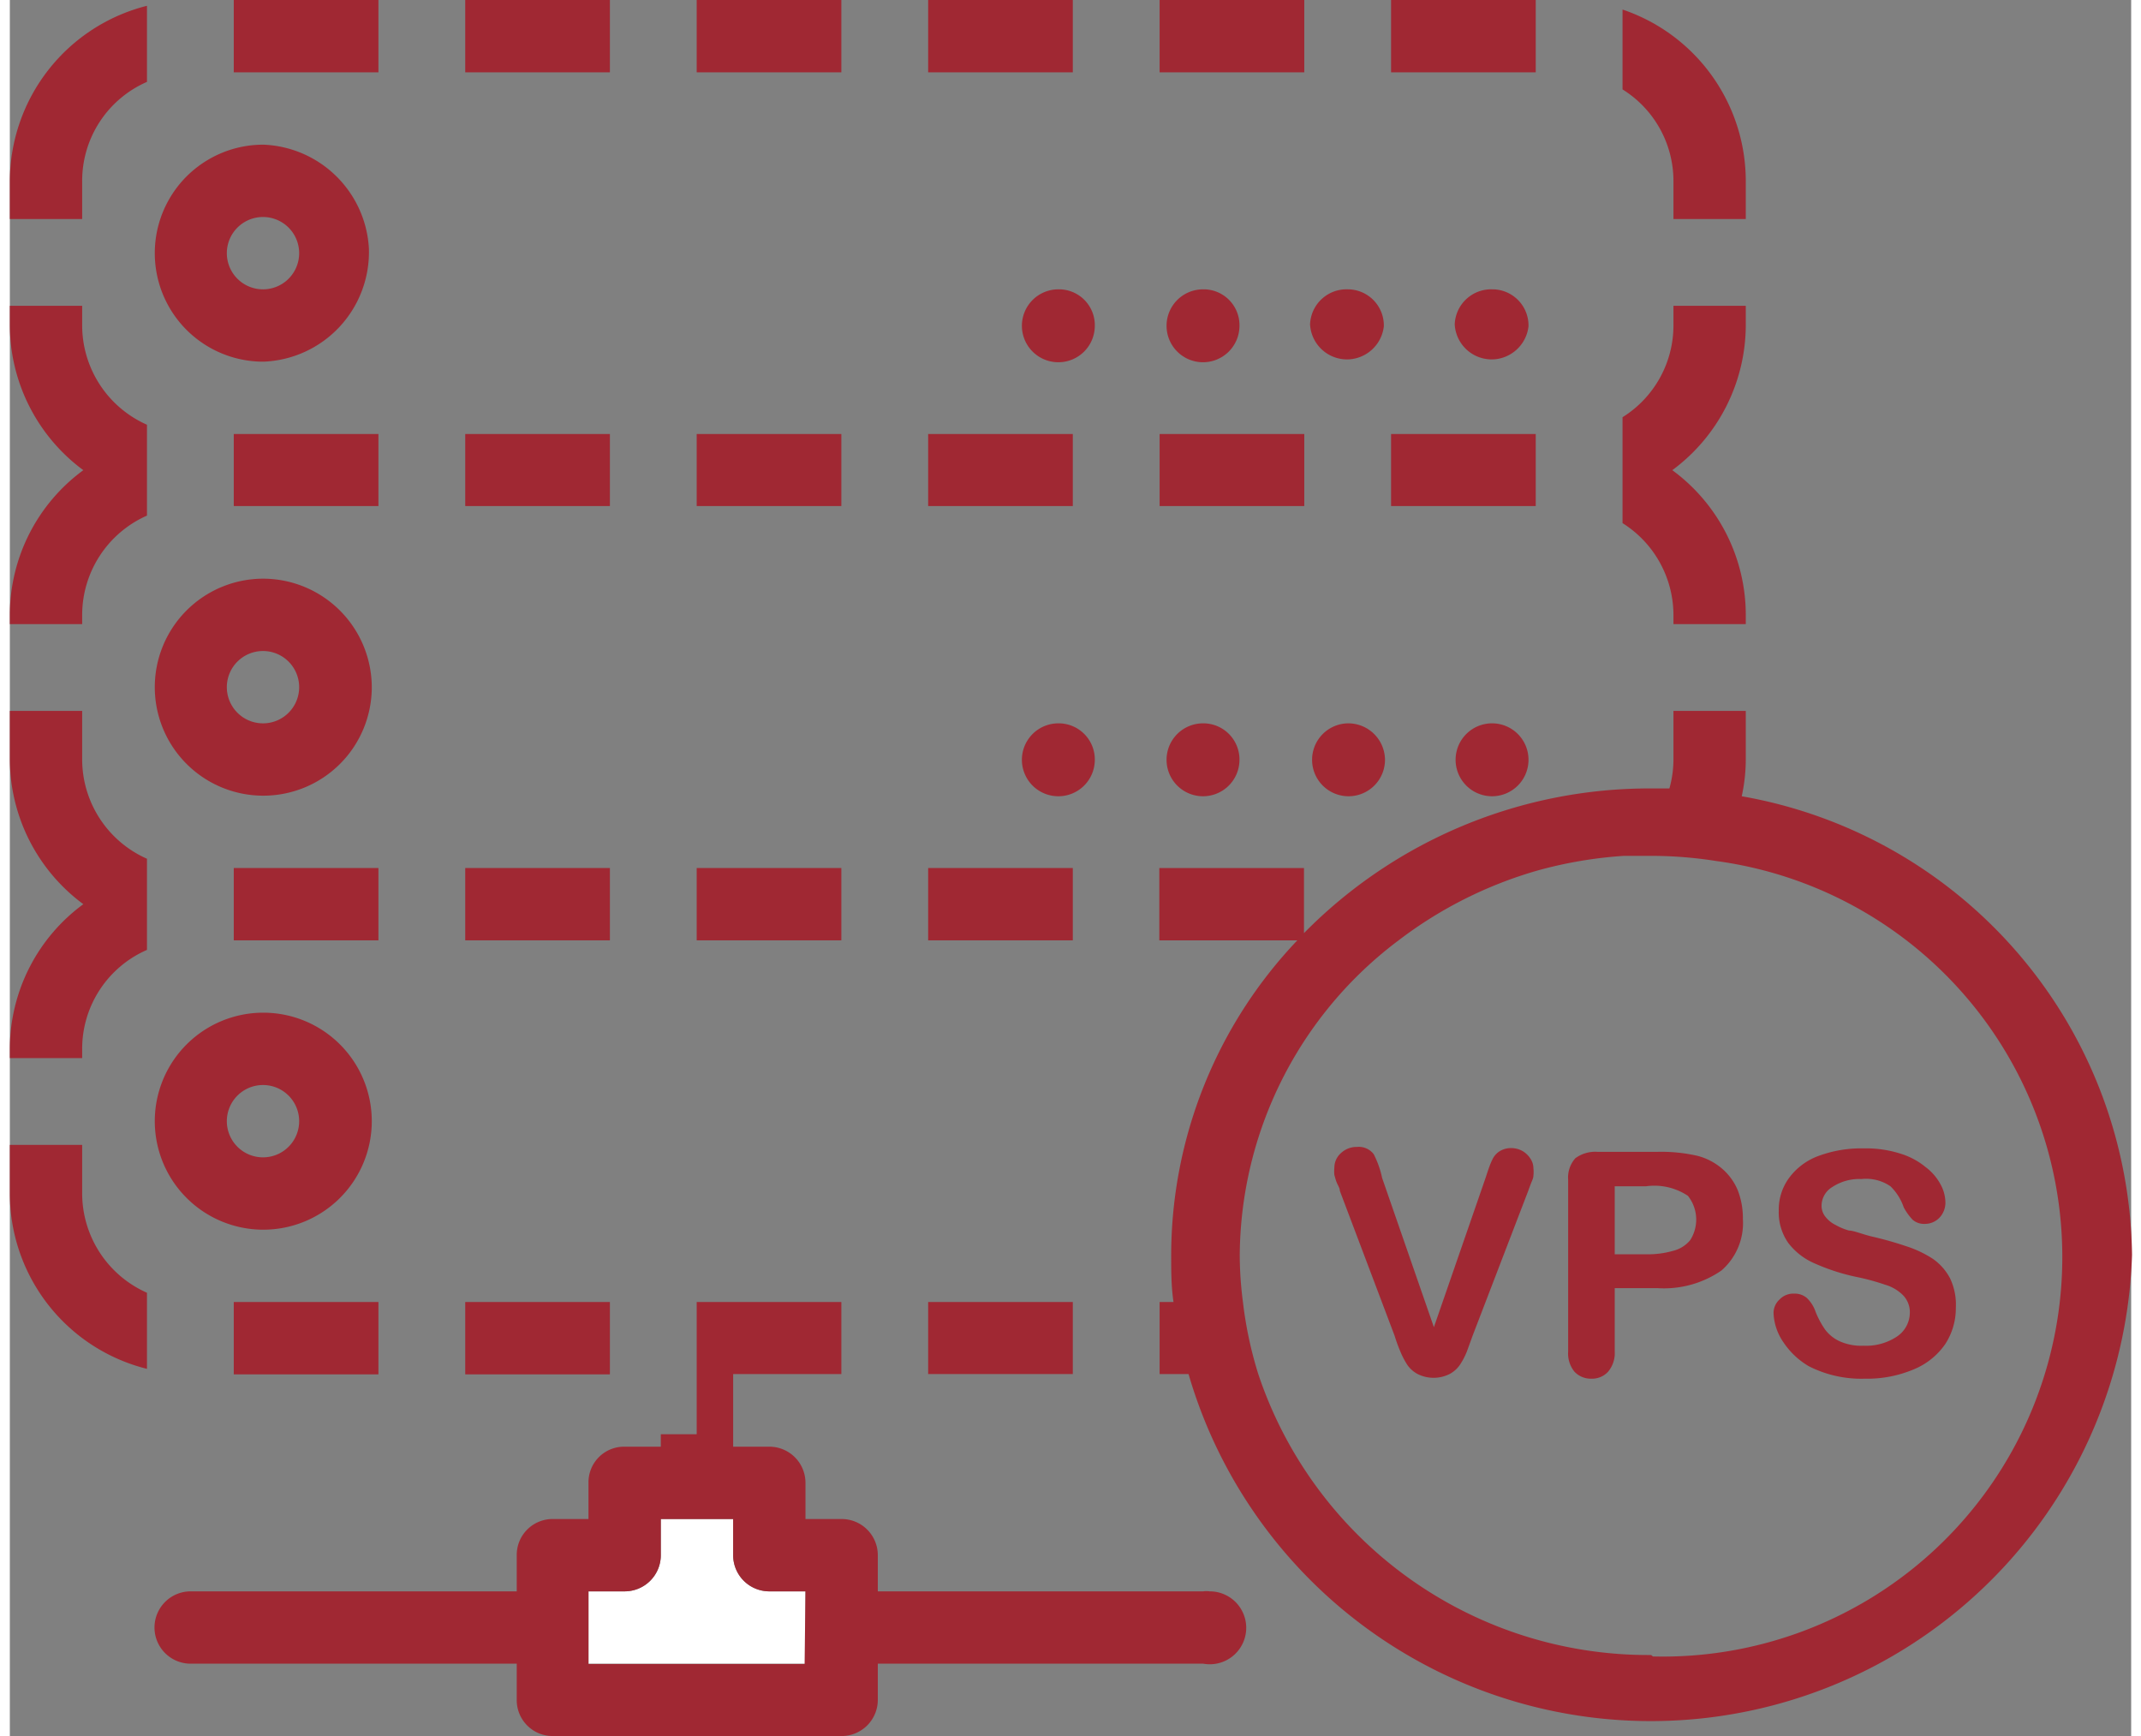 <svg xmlns="http://www.w3.org/2000/svg" width="74" height="60" viewBox="0 0 73.32 60"><rect x="0" y="0" width="73.32" height="60" fill="#808080" stroke="none"/><defs><style>.cls-1{fill:#a02833;}.cls-2{fill:none;}.cls-3{fill:#fff;}</style></defs><g id="Ebene_1_Kopie" data-name="Ebene 1 Kopie"><path id="Pfad_1157" data-name="Pfad 1157" class="cls-1" d="M8.76,20a3.75,3.75,0,1,0,3.75,3.75h0A3.76,3.76,0,0,0,8.76,20Zm0,5A1.25,1.25,0,1,1,10,23.73h0A1.25,1.25,0,0,1,8.77,25h0Z"/><path id="Pfad_1158" data-name="Pfad 1158" class="cls-1" d="M8.76,35a3.75,3.75,0,1,0,3.75,3.75A3.75,3.75,0,0,0,8.76,35Zm0,5A1.25,1.25,0,1,1,10,38.73h0A1.25,1.25,0,0,1,8.77,40h0Z"/><path id="Pfad_1162" data-name="Pfad 1162" class="cls-1" d="M36.25,10a1.26,1.26,0,1,0,1.25,1.28h0A1.24,1.24,0,0,0,36.3,10Z"/><path id="Pfad_1163" data-name="Pfad 1163" class="cls-1" d="M41.25,10a1.26,1.26,0,1,0,1.25,1.28h0A1.24,1.24,0,0,0,41.3,10Z"/><path id="Pfad_1164" data-name="Pfad 1164" class="cls-1" d="M46.25,10a1.26,1.26,0,0,0-1.31,1.21h0a1.28,1.28,0,0,0,1.35,1.21,1.29,1.29,0,0,0,1.2-1.14h0A1.25,1.25,0,0,0,46.28,10Z"/><path id="Pfad_1165" data-name="Pfad 1165" class="cls-1" d="M36.25,25a1.26,1.26,0,1,0,1.25,1.28h0A1.25,1.25,0,0,0,36.28,25Z"/><path id="Pfad_1166" data-name="Pfad 1166" class="cls-1" d="M51.25,10a1.26,1.26,0,0,0-1.31,1.21h0a1.28,1.28,0,0,0,1.35,1.21,1.29,1.29,0,0,0,1.2-1.14h0A1.25,1.25,0,0,0,51.28,10Z"/><path id="Pfad_1167" data-name="Pfad 1167" class="cls-1" d="M46.25,25a1.26,1.26,0,1,0,1.28,1.26A1.27,1.27,0,0,0,46.25,25Z"/><path id="Pfad_1168" data-name="Pfad 1168" class="cls-1" d="M41.25,25a1.26,1.26,0,1,0,1.25,1.28h0A1.25,1.25,0,0,0,41.28,25Z"/><path id="Pfad_1169" data-name="Pfad 1169" class="cls-1" d="M51.25,25a1.26,1.26,0,1,0,1.24,1.29h0A1.26,1.26,0,0,0,51.26,25Z"/><path id="Pfad_1170" data-name="Pfad 1170" class="cls-1" d="M8.76,5a3.75,3.75,0,1,0,0,7.5,3.79,3.79,0,0,0,3.65-3.92h0A3.8,3.8,0,0,0,8.76,5Zm0,5A1.25,1.25,0,1,1,10,8.73h0A1.25,1.25,0,0,1,8.77,10h0Z"/><path class="cls-1" d="M2.5,6.25A3.73,3.73,0,0,1,4.74,2.83V.2A6.27,6.27,0,0,0,0,6.25V7.57H2.5Z"/><path class="cls-1" d="M0,10.57v.68a6.25,6.25,0,0,0,2.54,5,6.21,6.21,0,0,0-2.54,5v.32H2.5v-.32a3.76,3.76,0,0,1,2.24-3.43V14.68A3.76,3.76,0,0,1,2.5,11.25v-.68Z"/><path class="cls-2" d="M58.93,29.71a14.51,14.51,0,0,0-2.2-.18c-.34,0-.66,0-1,0a14.7,14.7,0,0,0-3,.51A14.5,14.5,0,0,0,48,32.5a13.71,13.71,0,0,0-5.44,10.87A12.63,12.63,0,0,0,42.62,45a13.6,13.6,0,0,0,.53,2.49A14.21,14.21,0,0,0,56.73,57.2a13.81,13.81,0,0,0,2.2-27.49Z"/><rect class="cls-1" x="47.74" y="15" width="5" height="2.49"/><rect class="cls-1" x="39.74" y="15" width="5" height="2.49"/><rect class="cls-1" x="39.74" width="5" height="2.5"/><rect class="cls-1" x="47.74" width="5" height="2.5"/><rect class="cls-1" x="31.74" y="15" width="5" height="2.49"/><rect class="cls-1" x="7.74" y="15" width="5" height="2.49"/><rect class="cls-1" x="15.74" y="45" width="5" height="2.5"/><rect class="cls-1" x="31.74" width="5" height="2.5"/><rect class="cls-1" x="7.74" y="30" width="5" height="2.5"/><rect class="cls-1" x="23.74" y="15" width="5" height="2.49"/><rect class="cls-1" x="15.74" y="15" width="5" height="2.49"/><rect class="cls-1" x="15.74" width="5" height="2.5"/><path class="cls-3" d="M26.24,55h0A1.25,1.25,0,0,1,25,53.75V52.5H22.5v1.26A1.25,1.25,0,0,1,21.25,55H20v2.5h7.5V55H26.24Z"/><path class="cls-1" d="M41.47,55a.81.81,0,0,0-.22,0H30V53.75a1.25,1.25,0,0,0-1.25-1.25H27.5V51.25A1.25,1.25,0,0,0,26.27,50H25V47.49h3.74V45h-5v4.57H22.5V50H21.25A1.23,1.23,0,0,0,20,51.21V52.5H18.75a1.24,1.24,0,0,0-1.23,1.24V55H6.25a1.25,1.25,0,0,0,0,2.5H17.52v1.25A1.24,1.24,0,0,0,18.75,60h10A1.25,1.25,0,0,0,30,58.75V57.5H41.25A1.26,1.26,0,1,0,41.47,55Zm-14,2.51H20V55h1.25a1.25,1.25,0,0,0,1.25-1.24V52.5H25v1.25A1.25,1.25,0,0,0,26.23,55H27.5Z"/><rect class="cls-1" x="23.74" width="5" height="2.5"/><path class="cls-1" d="M57.5,6.25V7.57H60V6.25A6.26,6.26,0,0,0,55.74.33V3.09A3.73,3.73,0,0,1,57.5,6.25Z"/><rect class="cls-1" x="31.74" y="45" width="5" height="2.49"/><rect class="cls-1" x="7.74" width="5" height="2.5"/><rect class="cls-1" x="7.74" y="45" width="5" height="2.5"/><rect class="cls-1" x="15.74" y="30" width="5" height="2.5"/><rect class="cls-1" x="23.74" y="30" width="5" height="2.5"/><rect class="cls-1" x="31.74" y="30" width="5" height="2.5"/><path class="cls-1" d="M2.5,26.25V24.57H0v1.68a6.25,6.25,0,0,0,2.54,5,6.21,6.21,0,0,0-2.54,5v.32H2.5v-.32a3.73,3.73,0,0,1,2.24-3.42V29.68A3.76,3.76,0,0,1,2.5,26.25Z"/><path class="cls-1" d="M2.5,41.25V39.57H0v1.68a6.25,6.25,0,0,0,4.74,6.06V44.68A3.76,3.76,0,0,1,2.5,41.25Z"/><path class="cls-1" d="M57.5,21.25v.32H60v-.32a6.21,6.21,0,0,0-2.54-5,6.25,6.25,0,0,0,2.54-5v-.68H57.5v.68a3.74,3.74,0,0,1-1.76,3.17v3.66A3.76,3.76,0,0,1,57.5,21.25Z"/><path class="cls-1" d="M59.86,27.52A6,6,0,0,0,60,26.25V24.57H57.5v1.68a3.73,3.73,0,0,1-.14,1c-.21,0-.42,0-.63,0a16.75,16.75,0,0,0-12,5V30h-5v2.5H44.5a15.81,15.81,0,0,0-4.36,10.87c0,.55,0,1.09.08,1.63h-.48v2.49h1a16.64,16.64,0,0,0,32.61-4.12A16.3,16.3,0,0,0,59.86,27.52ZM56.73,57.2a14.21,14.21,0,0,1-13.58-9.71A13.6,13.6,0,0,1,42.62,45a12.63,12.63,0,0,1-.11-1.63A13.71,13.71,0,0,1,48,32.5a14.5,14.5,0,0,1,4.79-2.41,14.7,14.7,0,0,1,3-.51c.33,0,.65,0,1,0a14.51,14.51,0,0,1,2.2.18,13.81,13.81,0,0,1-2.2,27.49Z"/><path class="cls-1" d="M47.43,40.71l1.79,5.16,1.8-5.2q.13-.41.21-.57a.69.69,0,0,1,.23-.29.74.74,0,0,1,.44-.13.8.8,0,0,1,.38.1.81.81,0,0,1,.28.27.6.6,0,0,1,.1.33,1.13,1.13,0,0,1,0,.25c0,.09-.05.18-.08.26s-.07.18-.1.27l-1.92,5-.2.55a2.48,2.48,0,0,1-.24.46,1,1,0,0,1-.36.32,1.23,1.23,0,0,1-1.1,0,1,1,0,0,1-.36-.32,2.84,2.84,0,0,1-.24-.46,5.81,5.81,0,0,1-.2-.55l-1.89-5c0-.09-.06-.18-.1-.27s-.06-.18-.09-.28a1.38,1.38,0,0,1,0-.26.67.67,0,0,1,.22-.49.79.79,0,0,1,.56-.22.65.65,0,0,1,.58.25A3.27,3.27,0,0,1,47.43,40.71Z"/><path class="cls-1" d="M56.94,44.52H55.47V46.7a1,1,0,0,1-.23.71.75.75,0,0,1-.57.24.78.78,0,0,1-.59-.24,1,1,0,0,1-.22-.7V40.77a1,1,0,0,1,.25-.74,1.16,1.16,0,0,1,.77-.22h2.06a5.58,5.58,0,0,1,1.4.14,2.12,2.12,0,0,1,.84.44,2,2,0,0,1,.54.74,2.66,2.66,0,0,1,.18,1,2.17,2.17,0,0,1-.74,1.78A3.5,3.5,0,0,1,56.94,44.52ZM56.55,41H55.47v2.35h1.08a3.16,3.16,0,0,0,.94-.12,1.11,1.11,0,0,0,.59-.37A1.32,1.32,0,0,0,58,41.33,2.09,2.09,0,0,0,56.55,41Z"/><path class="cls-1" d="M67.26,45.2a2.27,2.27,0,0,1-.37,1.26,2.46,2.46,0,0,1-1.09.87,4.14,4.14,0,0,1-1.69.32,4,4,0,0,1-1.93-.43,2.69,2.69,0,0,1-.88-.83,1.9,1.9,0,0,1-.34-1,.63.63,0,0,1,.21-.48.66.66,0,0,1,.51-.2.64.64,0,0,1,.43.15,1.19,1.19,0,0,1,.3.47,3,3,0,0,0,.33.62,1.31,1.31,0,0,0,.49.4,1.82,1.82,0,0,0,.84.16,1.92,1.92,0,0,0,1.16-.32,1,1,0,0,0,.44-.81.84.84,0,0,0-.24-.62,1.45,1.45,0,0,0-.62-.36,7.94,7.94,0,0,0-1-.27,7.18,7.18,0,0,1-1.42-.46,2.28,2.28,0,0,1-.92-.71,1.83,1.83,0,0,1-.33-1.11,1.85,1.85,0,0,1,.35-1.13,2.2,2.2,0,0,1,1-.76,4.27,4.27,0,0,1,1.59-.27,3.9,3.9,0,0,1,1.26.18,2.53,2.53,0,0,1,.88.47,1.83,1.83,0,0,1,.52.61,1.33,1.33,0,0,1,.16.62.76.76,0,0,1-.2.51.7.7,0,0,1-.51.22.61.61,0,0,1-.42-.14,2,2,0,0,1-.31-.43A1.84,1.84,0,0,0,65,41a1.48,1.48,0,0,0-1-.25,1.69,1.69,0,0,0-1,.27.76.76,0,0,0-.38.63.6.6,0,0,0,.13.4,1,1,0,0,0,.36.29,2,2,0,0,0,.46.19c.15,0,.41.11.76.2a12.06,12.06,0,0,1,1.21.34,3.83,3.83,0,0,1,.93.44,1.9,1.9,0,0,1,.59.67A2.12,2.12,0,0,1,67.26,45.2Z"/></g></svg>